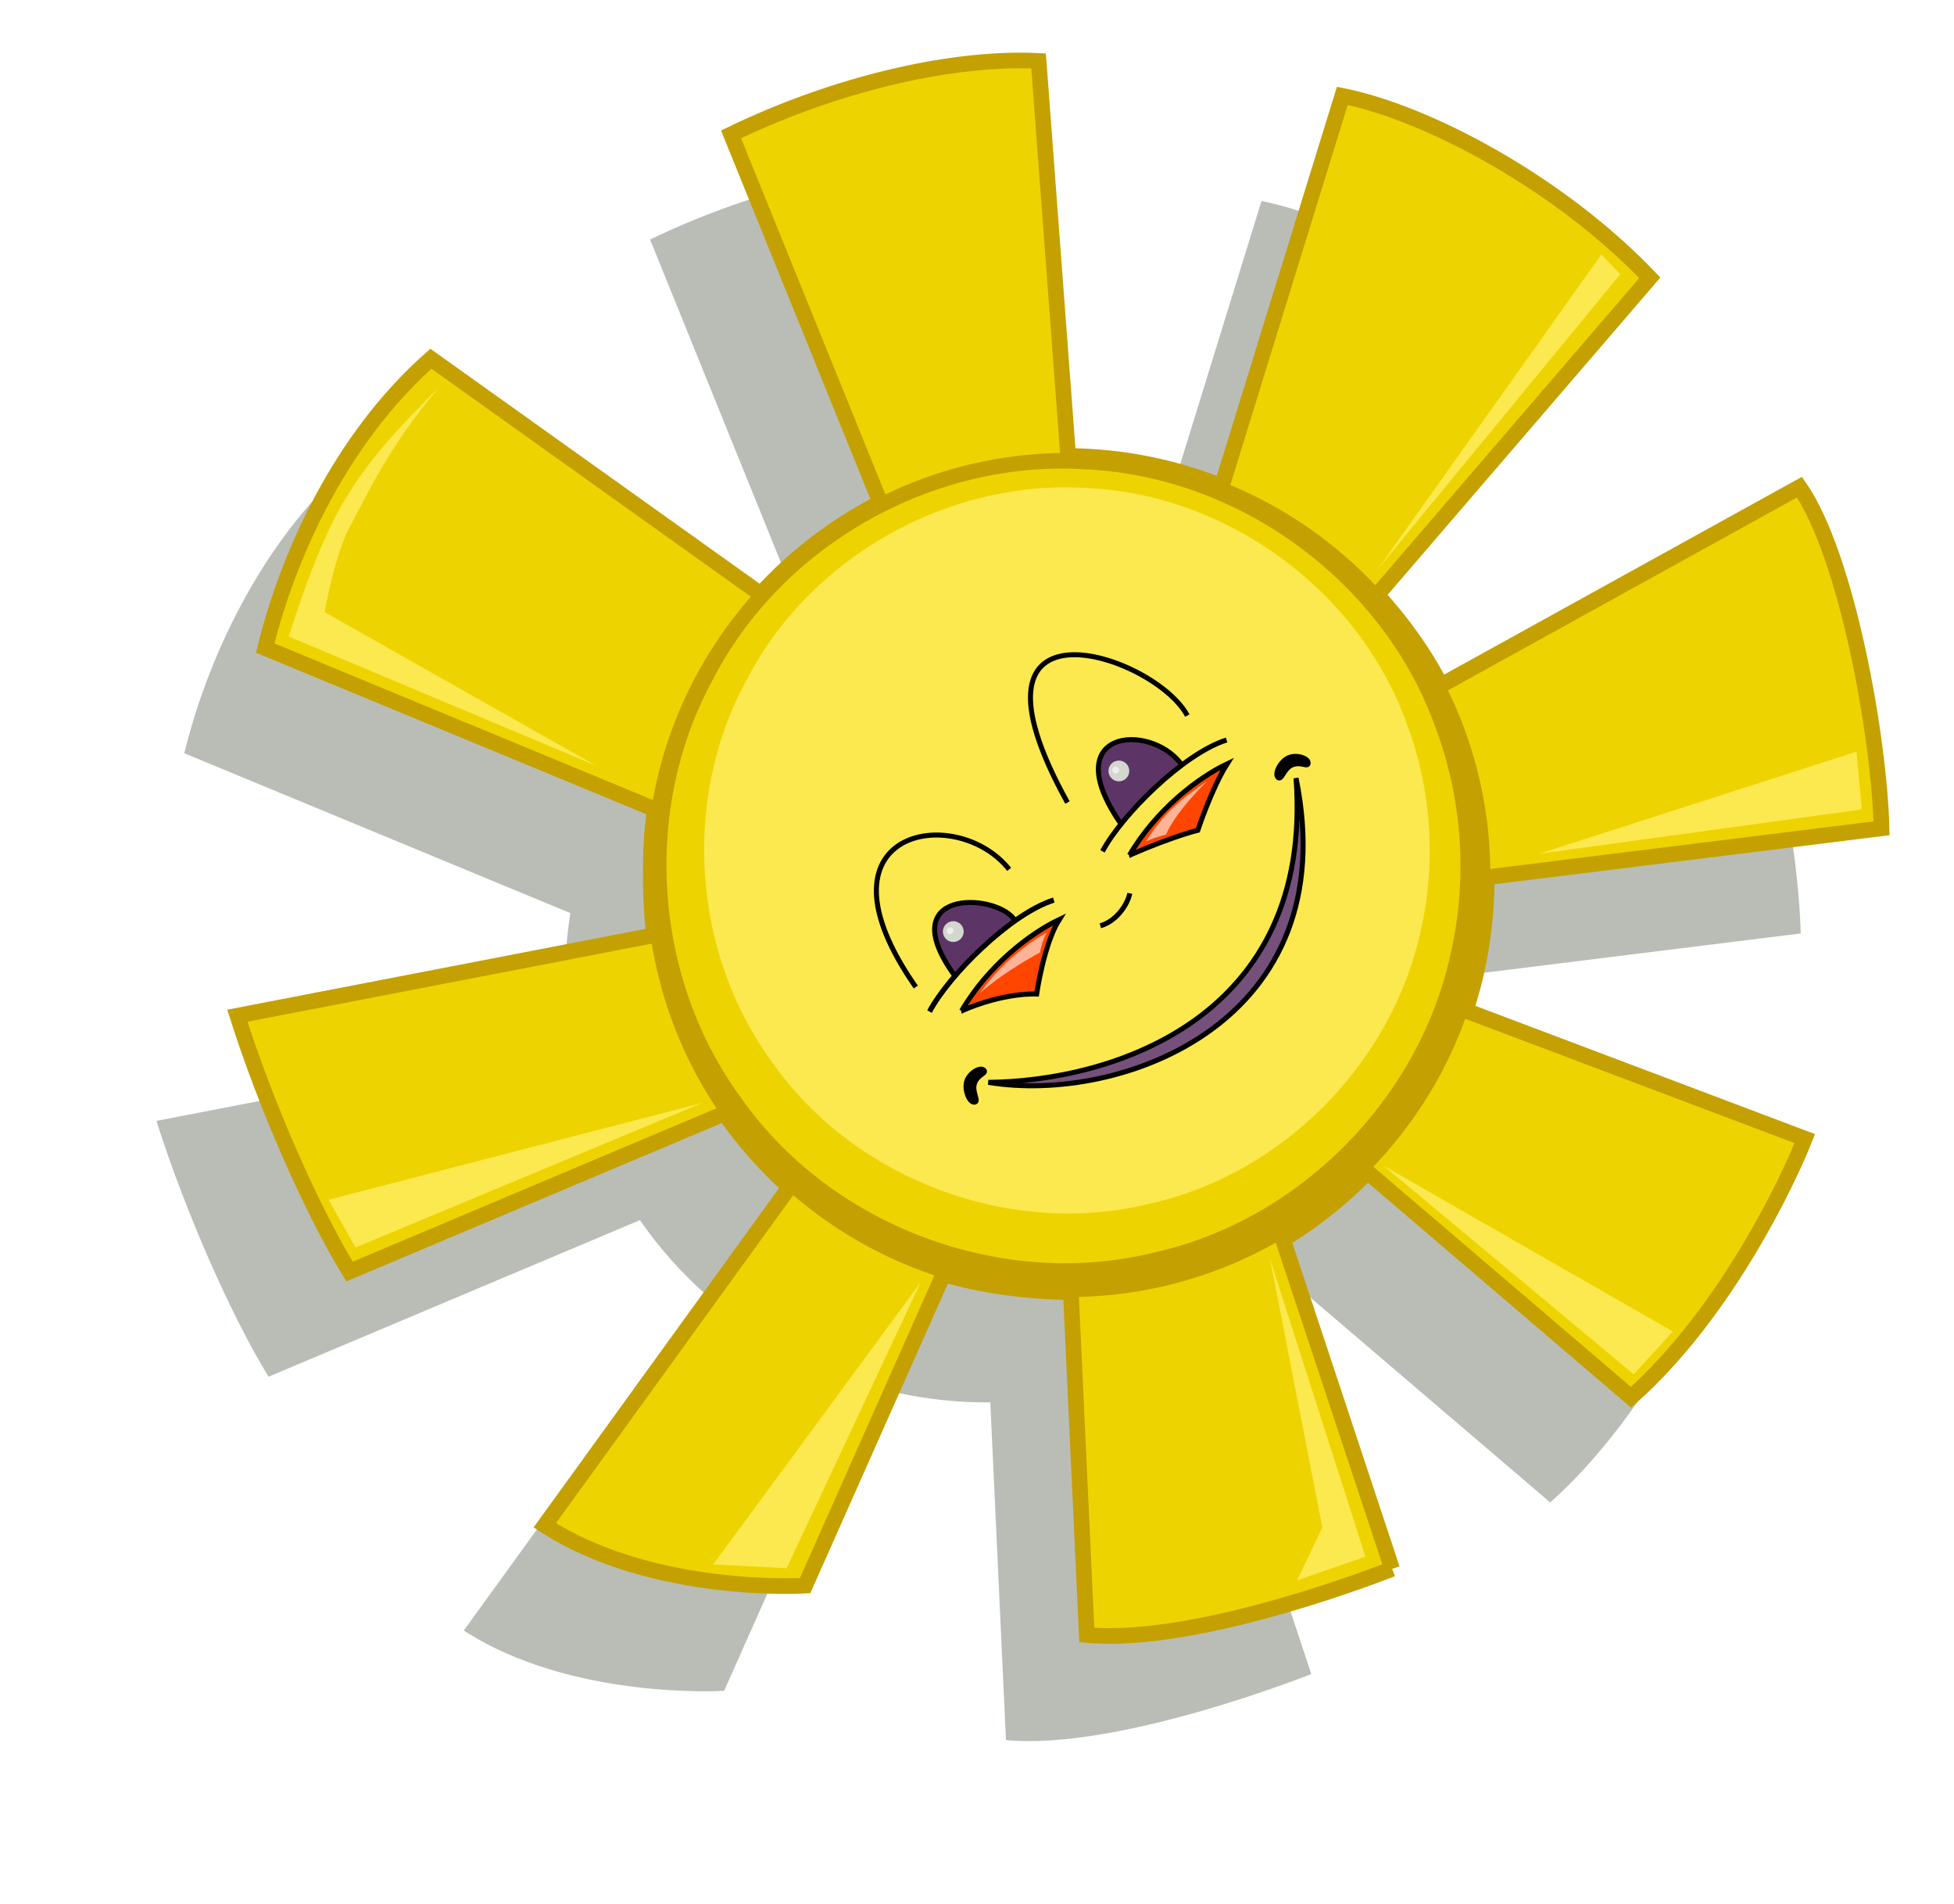<?xml version="1.0" encoding="UTF-8" standalone="no"?>
<!-- Created with Inkscape (http://www.inkscape.org/) -->
<svg
    xmlns:inkscape="http://www.inkscape.org/namespaces/inkscape"
    xmlns:rdf="http://www.w3.org/1999/02/22-rdf-syntax-ns#"
    xmlns="http://www.w3.org/2000/svg"
    xmlns:sodipodi="http://sodipodi.sourceforge.net/DTD/sodipodi-0.dtd"
    xmlns:cc="http://creativecommons.org/ns#"
    xmlns:xlink="http://www.w3.org/1999/xlink"
    xmlns:dc="http://purl.org/dc/elements/1.1/"
    xmlns:svg="http://www.w3.org/2000/svg"
    xmlns:ns1="http://sozi.baierouge.fr"
    id="svg2"
    sodipodi:docname="happy_sun_gm.svg"
    viewBox="0 0 390 380"
    sodipodi:version="0.32"
    version="1.0"
    inkscape:output_extension="org.inkscape.output.svg.inkscape"
    inkscape:version="0.47 r22583"
  >
  <title
      id="title8287"
    >Happy Sun</title
  >
  <defs
      id="defs4"
    >
    <filter
        id="filter6771"
        inkscape:collect="always"
        color-interpolation-filters="sRGB"
      >
      <feGaussianBlur
          id="feGaussianBlur6773"
          stdDeviation="9.851"
          inkscape:collect="always"
      />
    </filter
    >
  </defs
  >
  <sodipodi:namedview
      id="base"
      inkscape:zoom="0.80952"
      borderopacity="1.0"
      inkscape:current-layer="layer1"
      inkscape:cx="242.78669"
      inkscape:window-y="-4"
      inkscape:window-maximized="0"
      showgrid="false"
      inkscape:guide-bbox="true"
      showguides="true"
      bordercolor="#666666"
      inkscape:window-x="-4"
      guidetolerance="10"
      objecttolerance="10"
      inkscape:window-width="1024"
      inkscape:pageopacity="0.0"
      inkscape:pageshadow="2"
      pagecolor="#ffffff"
      gridtolerance="10000"
      inkscape:cy="146.86547"
      inkscape:document-units="px"
      inkscape:window-height="712"
  />
  <g
      id="layer1"
      inkscape:label="Layer 1"
      inkscape:groupmode="layer"
      transform="translate(-158.2 -221.46)"
    >
    <g
        id="g8202"
      >
      <path
          id="path5989"
          style="fill-rule:evenodd;filter:url(#filter6771);fill:#babdb6"
          d="m345.89 254.52c-17.456-0.026-39.084 5.621-57.938 14.75l29.406 72.594c-9.236 4.664-17.505 10.955-24.406 18.531l-64.906-46.344c-18.205 16.088-28.617 39.545-33.062 57.75l77.062 31.906c-0.698 4.363-1.062 8.847-1.062 13.406 0 4.122 0.302 8.161 0.875 12.125l-82.438 15.938c5.716 17.994 14.754 38.573 22.375 51.062l74.125-31.25c3.816 5.513 8.292 10.517 13.281 14.969l-48.438 66.938c21.592 13.971 51.969 12.031 51.969 12.031l27.31-61.41c7.969 2.501 16.428 3.844 25.219 3.844 0.197 0 0.397 0.001 0.594 0l3.125 67.406c22.651 2.117 60.938-13.188 60.938-13.188l-21.781-65.719c3.785-2.307 7.355-4.914 10.719-7.75 0.768-0.648 1.538-1.295 2.281-1.969 0.049-0.045 0.107-0.08 0.156-0.125 1.292-1.152 2.562-2.334 3.781-3.562l52.531 44.875c19.052-16.935 31.512-43.581 34.688-51.625l-67.25-25.406c2.877-8.432 4.462-17.451 4.5-26.844l78.062-9.688c-0.423-17.993-6.849-54.334-16.375-68.094l-70.875 39.188c-3.429-6.713-7.724-12.914-12.75-18.438l53.75-62.531c-18.205-19.052-44.44-32.926-61.375-36.312l-23.812 77.094c-9.566-3.774-20.005-5.844-30.906-5.844-0.011 0-0.021-0-0.031 0l-5.875-78.219c-1.125-0.053-2.274-0.092-3.438-0.094z"
      />
      <path
          id="path2511"
          sodipodi:nodetypes="cccccccccccsccccccccccccccccccccccc"
          style="fill-rule:evenodd;stroke:#c4a000;stroke-width:3.125;fill:#edd400"
          d="m436.05 534.59s-38.287 15.304-60.938 13.188l-3.183-68.46c-8.404 0-17.75-1.253-25.411-3.547l-27.625 62.163s-30.37 1.932-51.962-12.039l48.83-67.512c-4.863-4.405-9.177-9.305-12.949-14.705l-74.857 31.569c-7.621-12.49-16.659-33.069-22.375-51.062l83.148-16.068c-0.391-3.639-0.64-7.63-0.64-11.401 0-4.676 0.114-9.25 0.848-13.719l-77.793-32.188c4.446-18.205 14.857-41.662 33.062-57.75l65.816 46.969c6.765-7.427 14.858-13.614 23.875-18.25l-29.785-73.5c18.853-9.129 40.482-14.776 57.938-14.75 1.164 0.002 2.313 0.041 3.438 0.094l5.906 78.844c10.828 0.088 21.166 2.22 30.656 6.031l24.062-77.906c16.935 3.387 43.17 17.261 61.375 36.312l-54.411 63.299c4.931 5.417 9.338 11.487 12.719 18.039l71.567-39.557c9.526 13.76 15.952 50.1 16.375 68.094l-78.8 9.783c0 9.242-1.449 18.272-4.208 26.594l67.696 25.56c-3.175 8.044-15.636 34.69-34.688 51.625l-52.585-44.951c-5.007 5.167-10.69 9.68-16.89 13.458l21.787 65.743"
      />
      <g
          id="g8104"
          transform="translate(7.576 -8.843)"
        >
        <path
            id="path3338"
            sodipodi:rx="99.348404"
            sodipodi:ry="99.348404"
            style="fill-rule:evenodd;fill:#c4a000"
            sodipodi:type="arc"
            d="m13.944 64.107c0 54.869-44.48 99.348-99.348 99.348-54.869 0-99.348-44.48-99.348-99.348 0-54.869 44.48-99.348 99.348-99.348 54.869 0 99.348 44.48 99.348 99.348z"
            transform="matrix(.848 0 0 .848 436.27 350.57)"
            sodipodi:cy="64.107018"
            sodipodi:cx="-85.40477"
        />
        <path
            id="path3340"
            style="fill-rule:evenodd;fill:#edd400"
            d="m437.09 375.38c-10.404-29.024-39.253-50.123-70.081-51.414-30.087-1.849-60.299 15.11-74.125 42.012-14.18 25.935-11.828 59.67 5.644 83.433 17.974 25.649 52.099 38.387 82.421 30.882 28.985-6.436 52.911-30.602 59.218-59.653 3.42-14.987 2.349-30.909-3.076-45.26z"
        />
        <path
            id="path3334"
            style="fill-rule:evenodd;fill:#fce94f"
            d="m431.38 374.68c-9.508-26.523-35.87-45.804-64.042-46.984-27.494-1.69-55.103 13.808-67.738 38.392-12.959 23.7-10.809 54.528 5.157 76.244 16.425 23.439 47.61 35.08 75.319 28.221 26.487-5.882 48.352-27.965 54.115-54.513 3.126-13.696 2.147-28.245-2.811-41.36z"
        />
      </g
      >
      <path
          id="path3210"
          sodipodi:nodetypes="cccc"
          style="fill-rule:evenodd;fill:#fce94f"
          d="m298.37 441.59-74.577 19.322 5.353 9.532 69.224-28.855z"
      />
      <path
          id="path3212"
          sodipodi:nodetypes="cccc"
          style="fill-rule:evenodd;fill:#fce94f"
          d="m341.94 477.42-41.388 56.282 14.65 0.761 26.738-57.042z"
      />
      <path
          id="path3214"
          sodipodi:nodetypes="ccccc"
          style="fill-rule:evenodd;fill:#fce94f"
          d="m411.69 472.74 10.438 53.59-5.04 10.544 13.64-4.723-19.038-59.411z"
      />
      <path
          id="path3221"
          sodipodi:nodetypes="cccc"
          style="fill-rule:evenodd;fill:#fce94f"
          d="m434.34 454.12 49.933 41.637 7.805-8.549-57.737-33.089z"
      />
      <path
          id="path3223"
          sodipodi:nodetypes="cccc"
          style="fill-rule:evenodd;fill:#fce94f"
          d="m465.38 391.86 64.411-8.845-1.059-11.527-63.352 20.372z"
      />
      <path
          id="path3225"
          sodipodi:nodetypes="cccc"
          style="fill-rule:evenodd;fill:#fce94f"
          d="m433.24 334.99 48.348-58.781-3.761-3.977-44.587 62.758z"
      />
      <path
          id="path3227"
          sodipodi:nodetypes="czccczc"
          style="fill-rule:evenodd;fill:#fce94f"
          d="m245.78 298.83c-7.737 7.737-13.992 14.112-19.493 23.639-5.419 9.386-10.447 26.035-10.447 26.035l61.336 25.774-54.192-30.64s2.07-11.685 5.08-17.143c3.086-5.595 7.494-15.661 17.714-27.666z"
      />
      <g
          id="g8109"
          transform="translate(7.576 -8.843)"
        >
        <path
            id="path2525"
            sodipodi:nodetypes="cc"
            style="stroke:#000000;stroke-width:1px;fill:none"
            d="m336.16 432.18c3.81-7.197 16.088-19.475 24.767-22.227"
        />
        <path
            id="path2527"
            sodipodi:nodetypes="cc"
            style="stroke:#000000;stroke-width:1px;fill:none"
            d="m333.41 427.31c-22.016-31.542 8.044-36.834 18.628-23.497"
        />
        <path
            id="path2529"
            sodipodi:nodetypes="cc"
            style="stroke:#000000;stroke-width:1px;fill:none"
            d="m370.24 415.08c3.197-0.903 5.406-4.185 5.886-6.48"
        />
        <path
            id="path2531"
            sodipodi:nodetypes="cc"
            style="fill-rule:evenodd;stroke:#000000;stroke-width:1px;fill:#5c3566"
            d="m341.01 424.81c-12.134-17.004 7.983-16.365 11.974-11.096"
        />
        <path
            id="path2533"
            sodipodi:nodetypes="cccc"
            style="fill-rule:evenodd;stroke:#000000;stroke-width:1px;fill:#ff4500"
            d="m342.55 432.06c5.34-9.121 13.733-15.497 19.499-18.236-3.082 4.851-4.519 14.87-4.519 14.87s-6.362-0.401-14.98 3.366z"
        />
        <path
            id="path2535"
            sodipodi:nodetypes="ccc"
            style="fill-rule:evenodd;stroke:#000000;stroke-width:1px;fill:#75507b"
            d="m347.89 446.33c26.55 4.387 71.339-12.005 61.412-60.719 3.561 48.07-36.908 60.497-61.412 60.719z"
        />
        <path
            id="path2537"
            sodipodi:nodetypes="czzzz"
            style="fill-rule:evenodd;stroke:#000000;stroke-width:1px;fill:#000000"
            d="m347.08 444.01c0.325 0.531-1.385 0.807-1.964 2.543-0.571 1.711 1.036 3.687-0.025 3.732-1.061 0.045-2.088-2.665-1.467-4.301 0.651-1.714 2.895-2.89 3.456-1.974z"
        />
        <path
            id="path2539"
            sodipodi:nodetypes="czzzz"
            style="fill-rule:evenodd;stroke:#000000;stroke-width:1px;fill:#000000"
            d="m411.69 382.77c-0.182 0.595-1.522-0.502-3.205 0.216-1.659 0.707-2.073 3.22-2.811 2.456-0.737-0.765 0.611-3.331 2.247-3.95 1.715-0.649 4.083 0.251 3.769 1.278z"
        />
        <path
            id="path2541"
            sodipodi:nodetypes="cc"
            style="stroke:#000000;stroke-width:1px;fill:none"
            d="m336.16 432.18c3.81-7.197 16.088-19.475 24.767-22.227"
        />
        <path
            id="path2543"
            sodipodi:nodetypes="cc"
            style="fill-rule:evenodd;stroke:#000000;stroke-width:1px;fill:#5c3566"
            d="m374.22 394.55c-12.693-18.52 5.668-20.117 12.054-11.895"
        />
        <path
            id="path2545"
            sodipodi:nodetypes="cc"
            style="stroke:#000000;stroke-width:1px;fill:none"
            d="m363.68 390.48c-23.921-43.184 17.358-29.636 23.921-17.358"
        />
        <path
            id="path2547"
            sodipodi:nodetypes="cc"
            style="stroke:#000000;stroke-width:1px;fill:none"
            d="m370.67 400.22c3.81-7.197 16.088-19.475 24.767-22.227"
        />
        <path
            id="path2549"
            sodipodi:nodetypes="cccc"
            style="fill-rule:evenodd;stroke:#000000;stroke-width:1px;fill:#ff4500"
            d="m376.06 400.99c5.34-9.121 13.733-15.497 19.499-18.236-3.082 4.851-5.862 13.258-5.862 13.258s-5.019 1.211-13.637 4.978z"
        />
        <path
            id="path2551"
            sodipodi:rx="4.6769719"
            sodipodi:ry="4.6769719"
            style="fill-rule:evenodd;fill:#d3d7cf"
            sodipodi:type="arc"
            d="m320.94 797.62c0 2.583-2.094 4.677-4.677 4.677s-4.677-2.094-4.677-4.677 2.094-4.677 4.677-4.677 4.677 2.094 4.677 4.677z"
            transform="matrix(.444 0 0 .444 233.52 30.033)"
            sodipodi:cy="797.62311"
            sodipodi:cx="316.26721"
        />
        <path
            id="path2553"
            sodipodi:rx="4.6769719"
            sodipodi:ry="4.6769719"
            style="fill-rule:evenodd;fill:#eeeeec"
            sodipodi:type="arc"
            d="m320.94 797.62c0 2.583-2.094 4.677-4.677 4.677s-4.677-2.094-4.677-4.677 2.094-4.677 4.677-4.677 4.677 2.094 4.677 4.677z"
            transform="matrix(.145 0 0 .145 327.45 268.34)"
            sodipodi:cy="797.62311"
            sodipodi:cx="316.26721"
        />
        <path
            id="path2555"
            sodipodi:rx="4.6769719"
            sodipodi:ry="4.6769719"
            style="fill-rule:evenodd;fill:#d3d7cf"
            sodipodi:type="arc"
            d="m320.94 797.62c0 2.583-2.094 4.677-4.677 4.677s-4.677-2.094-4.677-4.677 2.094-4.677 4.677-4.677 4.677 2.094 4.677 4.677z"
            transform="matrix(.444 0 0 .444 200.47 62.093)"
            sodipodi:cy="797.62311"
            sodipodi:cx="316.26721"
        />
        <path
            id="path2557"
            sodipodi:rx="4.6769719"
            sodipodi:ry="4.6769719"
            style="fill-rule:evenodd;fill:#eeeeec"
            sodipodi:type="arc"
            d="m320.94 797.62c0 2.583-2.094 4.677-4.677 4.677s-4.677-2.094-4.677-4.677 2.094-4.677 4.677-4.677 4.677 2.094 4.677 4.677z"
            transform="matrix(.145 0 0 .145 294.4 300.4)"
            sodipodi:cy="797.62311"
            sodipodi:cx="316.26721"
        />
        <path
            id="path8098"
            sodipodi:nodetypes="cccc"
            style="fill-rule:evenodd;fill:#ffb397"
            d="m346.26 428.47c4.556-6.638 11.645-11.239 13.285-12.017-0.877 1.377-1.382 3.98-1.382 3.98s-6.704 3.497-11.903 8.037z"
        />
        <path
            id="path8102"
            sodipodi:nodetypes="cccc"
            style="fill-rule:evenodd;fill:#ffb397"
            d="m379.38 398.21c3.441-5.556 7.02-8.439 12.16-11.98-6.862 6.821-8.168 10.631-8.168 10.631s-1.72 0.366-3.992 1.35z"
        />
      </g
      >
    </g
    >
  </g
  >
</svg
>
